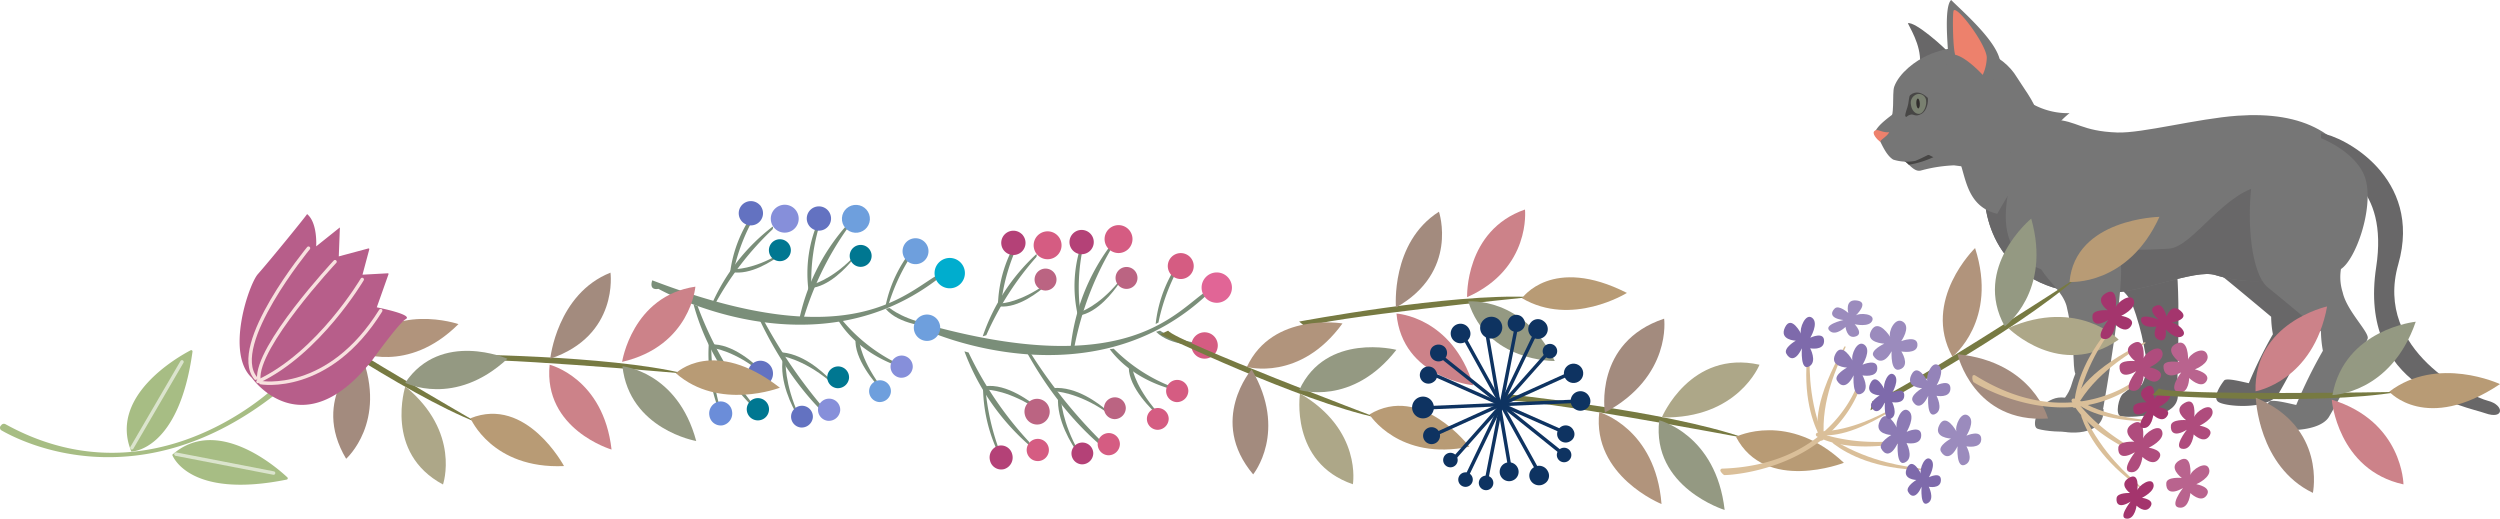 <svg xmlns="http://www.w3.org/2000/svg" width="540" height="112.038" viewBox="0 0 540 112.038">
  <g id="グループ_661" data-name="グループ 661" transform="translate(0 -41.19)">
    <g id="グループ_557" data-name="グループ 557" transform="translate(-886.156 -548.785)">
      <g id="グループ_540" data-name="グループ 540">
        <path id="パス_6463" data-name="パス 6463" d="M1378.278,675.091a124.518,124.518,0,0,0,7.555-15.269c.454-1.18-4.071-5.369-4.868-9.062a9.8,9.8,0,0,1-.336-4.531c2.852-1.846,6.3-11.536,4.866-17.287-1.845-7.383-16.276-12.251-19.3-8.561-4.4,5.379-4.611,25.686.256,29.505,1.959,1.543,10.275,8.509,10.275,8.509a21.963,21.963,0,0,0,.377,3.775,93,93,0,0,0-5.2,10.574c-1.26-.252-4.826-1.219-5.327-.587s-2.52,3.4-1.385,4.531S1376.011,678.648,1378.278,675.091Z" fill="#686768"/>
      </g>
      <g id="グループ_545" data-name="グループ 545">
        <g id="グループ_544" data-name="グループ 544">
          <g id="グループ_543" data-name="グループ 543">
            <g id="グループ_542" data-name="グループ 542">
              <g id="グループ_541" data-name="グループ 541">
                <path id="パス_6464" data-name="パス 6464" d="M1356.414,673.841s1.013-25.889-.73-28.7c-1.312-2.121-9.035-8.411-9.035-8.411,3.185-2.723.871-13.98-.934-16.015s-13.346,10.1-13.439,14.944.575,11.6,8.436,13.315c1.968,2.352,4.7,3.774,5.878,6.4,2.906,7.559,2.666,11.363,3.512,12.9-.581,2.241-.318,2.922-1.362,4.887-2.029.024-2.909,1.027-3.945,1.808s-1.787,4.564-.593,4.9S1356.476,680.436,1356.414,673.841Z" fill="#686768"/>
              </g>
            </g>
          </g>
        </g>
        <path id="パス_6465" data-name="パス 6465" d="M1349.645,675.108c-1.761.752-2.7,3.761-1.424,4.432s9.353.237,8.263-5.2" fill="#686768"/>
      </g>
      <path id="パス_6466" data-name="パス 6466" d="M1314.782,630.582c-.279,8.085,4.18,22.856,24.528,22.856,9.624,0,20.82-5.442,25.358-4.049,22.014,6.738,34.1-14.4,32.614-18.528-4.4-12.171-13.6-16.9-27.87-15.888-8.64.618-20.566,3.814-25.924,3.622-7.8-.276-8.721-2.561-13.655-2.784C1323.7,615.53,1314.974,625,1314.782,630.582Z" fill="#767676"/>
      <path id="パス_6467" data-name="パス 6467" d="M1314.782,630.582c-.279,8.085,4.18,22.856,24.528,22.856,9.624,0,20.82-5.442,25.358-4.049,22.014,6.738,34.1-14.4,32.614-18.528-3.9.281-7.469-1.852-21.742-.836-8.636.615-15.552,13.316-20.9,13.658-13.1.836-18.674-.557-25.363-4.459C1323.972,636.13,1314.974,625,1314.782,630.582Z" fill="#686768"/>
      <path id="パス_6468" data-name="パス 6468" d="M1387.5,618.753c4.768.6,22.045,9.532,16.685,28.3s15.788,28.6,19.364,29.494,3.574,4.17-.6,2.68-27.545-5.289-23.535-31.578c2.682-17.574-8.043-21.446-11.916-22.936" fill="#686768"/>
      <path id="パス_6469" data-name="パス 6469" d="M1307.813,622.5c3.344,1.948,1.394,11.705,9.754,13.654,0,0,9.479-17,15.609-21.737a15.715,15.715,0,0,1-12.821-6.132" fill="#767676"/>
      <g id="グループ_548" data-name="グループ 548">
        <g id="グループ_547" data-name="グループ 547">
          <g id="グループ_546" data-name="グループ 546">
            <path id="パス_6470" data-name="パス 6470" d="M1389.2,680.046a137.215,137.215,0,0,0,8.361-16.912c.5-1.3-4.5-5.943-5.388-10.031a10.785,10.785,0,0,1-.371-5.015c3.158-2.048,6.982-12.774,5.386-19.142-2.042-8.175-18.022-13.563-21.364-9.476-4.876,5.961-5.1,28.434.278,32.666,2.171,1.706,11.38,9.423,11.38,9.423a24.29,24.29,0,0,0,.418,4.18,103.3,103.3,0,0,0-5.761,11.708c-1.394-.281-5.342-1.355-5.9-.655s-2.788,3.766-1.532,5.019S1386.684,683.986,1389.2,680.046Z" fill="#767676"/>
          </g>
        </g>
      </g>
      <g id="グループ_554" data-name="グループ 554">
        <g id="グループ_553" data-name="グループ 553">
          <g id="グループ_552" data-name="グループ 552">
            <g id="グループ_551" data-name="グループ 551">
              <g id="グループ_550" data-name="グループ 550">
                <g id="グループ_549" data-name="グループ 549">
                  <path id="パス_6471" data-name="パス 6471" d="M1340.517,677.779s5.017-28.243,3.53-31.591c-1.121-2.517-8.641-10.588-8.641-10.588,3.9-2.51,3.063-15.2,1.392-17.707s-16.162,9.066-17,14.363-1.118,12.813,7.243,15.878c1.806,2.876,4.583,4.851,5.486,7.9,2.041,8.735,1.206,12.871,1.9,14.681-.979,2.37-.791,3.16-2.233,5.154-2.227-.276-3.347.693-4.6,1.386s-2.649,4.739-1.395,5.3S1339.588,685.026,1340.517,677.779Z" fill="#767676"/>
                </g>
              </g>
            </g>
          </g>
          <path id="パス_6472" data-name="パス 6472" d="M1332.9,678.149c-2.048.558-3.533,3.717-2.233,4.647s10.221,1.67,9.85-4.458" fill="#767676"/>
        </g>
      </g>
      <g id="グループ_556" data-name="グループ 556">
        <path id="パス_6473" data-name="パス 6473" d="M1300.658,605.148c1-4.146-1.4-8.151-2.407-10.159,1.6-.4,7.821,5.148,9.022,6.551s3.812,5.614,3.812,5.614" fill="#686768"/>
        <g id="グループ_555" data-name="グループ 555">
          <path id="パス_6474" data-name="パス 6474" d="M1297.034,624.471c1.332.594,2.457,2.716,4,2.348a31.622,31.622,0,0,1,8.582-1.153c5.175-.134.9-6.6.9-6.6" fill="#767676"/>
          <path id="パス_6475" data-name="パス 6475" d="M1297.034,624.471a5.8,5.8,0,0,1,1.428,1.083c4.4-.69,7.043-2.67,8.009-2.9" fill="#474645"/>
          <path id="パス_6476" data-name="パス 6476" d="M1298.519,612.163c-4.927,3.394-6.451,4.7-7.216,6.016-.318.542.233.916.8,2,.689,1.328,1.568,3.4,2.983,4.269a9.732,9.732,0,0,0,4.766.276c2.192-.83,4.174-2.34,7.486-2.8C1309.849,621.573,1298.519,612.163,1298.519,612.163Z" fill="#767676"/>
        </g>
        <path id="パス_6477" data-name="パス 6477" d="M1321.806,606.67c-2.975-4.972-10.333-8.706-19.244-4.761-2.635,1.162-6.165,3.8-7.251,6.782-.533,1.468.269,6.815-1.2,7.484-1.085.494,10.782,11.172,18.312,9.622s13.72-5.254,13.5-11.9C1325.868,612.4,1322.675,608.119,1321.806,606.67Z" fill="#767676"/>
        <path id="パス_6478" data-name="パス 6478" d="M1291.168,618.179c.706-.4,1.371.47,3.073.365-.7,1.1-1.4,1.2-2,2.038C1291.7,620.18,1290.234,618.712,1291.168,618.179Z" fill="#ed816c"/>
        <path id="パス_6479" data-name="パス 6479" d="M1298.754,610.527c-.308.257-.253,1.555-.6,2.609s-.6,1.854-.4,2c.379.286-.006-.08,1.1-.4.659-.191,1,.6,2.341-.167,1.248-.72,1.5-2.641,1.369-3.443C1301.358,609.926,1299.956,609.524,1298.754,610.527Z" fill="#474645"/>
        <path id="パス_6480" data-name="パス 6480" d="M1302.2,611.763c.121,1.177-.58,2.714-1.46,2.8s-1.695-.792-1.813-1.965a1.931,1.931,0,0,1,1.379-2.292A1.571,1.571,0,0,1,1302.2,611.763Z" fill="#798070"/>
        <path id="パス_6481" data-name="パス 6481" d="M1300.834,612.286c.037.594-.1,1.088-.311,1.107s-.4-.428-.439-1.02.1-1.083.309-1.107S1300.8,611.7,1300.834,612.286Z" fill="#302d2c"/>
        <path id="パス_6482" data-name="パス 6482" d="M1306.939,601.47c0-1.206-.934-10.024.667-11.495,2.944,2.942,11.47,10.257,10.56,14.57a5.067,5.067,0,0,1-2.536,3.474c-.4-.933-9.76-4.543-10.695-4.543C1305.87,602.81,1306.939,602.274,1306.939,601.47Z" fill="#767676"/>
        <path id="パス_6483" data-name="パス 6483" d="M1308.143,592.251c.762-1.146,7.421,7.818,7.15,10.36a9.455,9.455,0,0,1-.87,3.543s-3.473-3.812-5.946-4.345C1307.942,600.2,1307.877,592.653,1308.143,592.251Z" fill="#ed816c"/>
      </g>
    </g>
    <g id="グループ_277" data-name="グループ 277" transform="translate(0 84.63)">
      <g id="グループ_259" data-name="グループ 259" transform="translate(404.012 3.4)">
        <path id="パス_5470" data-name="パス 5470" d="M1486.557,914.1s-40.948,26.582-44.206,26.722l-.418,1.956S1473.071,926.115,1486.557,914.1Z" transform="translate(-1441.933 -900.996)" fill="#777a42"/>
        <path id="パス_5471" data-name="パス 5471" d="M1508.48,899.74s-18.214.335-19.423,14.059C1489.057,913.8,1501.649,914.728,1508.48,899.74Z" transform="translate(-1446.053 -899.74)" fill="#b89b75"/>
        <path id="パス_5472" data-name="パス 5472" d="M1479.242,900.152s-12.775,10.505-5.713,23.288C1473.529,923.439,1483.731,916,1479.242,900.152Z" transform="translate(-1444.51 -899.776)" fill="#949982"/>
        <path id="パス_5473" data-name="パス 5473" d="M1466.036,907.127s-11.6,11.262-4.892,23.474C1461.144,930.6,1471.079,922.807,1466.036,907.127Z" transform="translate(-1443.43 -900.386)" fill="#b1947c"/>
        <path id="パス_5474" data-name="パス 5474" d="M1462.544,932.247s3.471,14.984,19.542,13.893C1482.086,946.14,1478.932,933.913,1462.544,932.247Z" transform="translate(-1443.735 -902.583)" fill="#a38b7e"/>
        <path id="パス_5475" data-name="パス 5475" d="M1474.565,925.831s11.266,11.265,23.846,2.5C1498.411,928.335,1489.658,919.235,1474.565,925.831Z" transform="translate(-1444.786 -901.812)" fill="#ada788"/>
      </g>
      <g id="グループ_260" data-name="グループ 260" transform="translate(324.656 25.392)">
        <path id="パス_5476" data-name="パス 5476" d="M1410.479,948.209s-47.98-9.018-51.047-7.908l-1.13-1.651S1393.44,942.228,1410.479,948.209Z" transform="translate(-1358.303 -922.432)" fill="#777a42"/>
        <path id="パス_5477" data-name="パス 5477" d="M1436.75,954.32s-16.974,6.615-23.31-5.619C1413.44,948.7,1424.734,943.055,1436.75,954.32Z" transform="translate(-1363.124 -923.187)" fill="#b89b75"/>
        <path id="パス_5478" data-name="パス 5478" d="M1409.391,964.3s-15.809-4.86-14.136-19.367C1395.254,944.929,1407.519,947.931,1409.391,964.3Z" transform="translate(-1361.523 -922.981)" fill="#949982"/>
        <path id="パス_5479" data-name="パス 5479" d="M1394.516,962.85s-15.01-6.006-13.449-19.851C1381.067,943,1393.219,946.429,1394.516,962.85Z" transform="translate(-1360.283 -922.812)" fill="#b1947c"/>
        <path id="パス_5480" data-name="パス 5480" d="M1382.4,941.158s-2.486-15.18,12.793-20.28C1395.2,920.878,1396.925,933.385,1382.4,941.158Z" transform="translate(-1360.397 -920.878)" fill="#a38b7e"/>
        <path id="パス_5481" data-name="パス 5481" d="M1395.886,943.115s6.138-14.7,21.1-11.382C1416.99,931.732,1412.354,943.477,1395.886,943.115Z" transform="translate(-1361.589 -921.784)" fill="#ada788"/>
      </g>
      <g id="グループ_262" data-name="グループ 262" transform="translate(371.582 21.437)">
        <g id="グループ_261" data-name="グループ 261" transform="translate(0 9.258)">
          <path id="パス_5482" data-name="パス 5482" d="M1448.341,938.85c-3.084,1.521-8.865,4.8-15.834,5.03-.419.014-.56.652-.158.715,2.545.393,7.573-.08,16.1-5.568C1448.578,938.948,1448.475,938.785,1448.341,938.85Z" transform="translate(-1410.961 -924.805)" fill="#dabf99"/>
          <path id="パス_5483" data-name="パス 5483" d="M1409.855,952.812c3.265-.061,22.937-2.122,29.36-19.02a.337.337,0,0,0-.31-.448h0a.441.441,0,0,0-.476.239c-.861,2.274-7.313,17.125-29.066,17.829a.412.412,0,0,0-.4.28l-.022.091C1408.888,951.992,1409.593,952.817,1409.855,952.812Z" transform="translate(-1408.934 -924.324)" fill="#dabf99"/>
          <path id="パス_5484" data-name="パス 5484" d="M1453.123,946.094c-4.231.362-12.279,1.549-20.954-1.426a.434.434,0,0,0-.393.773c3.037,1.653,9.381,3.434,21.437.915C1453.388,946.318,1453.306,946.078,1453.123,946.094Z" transform="translate(-1410.912 -925.312)" fill="#dabf99"/>
          <path id="パス_5485" data-name="パス 5485" d="M1438,924.382c-1.661,3.923-5.367,11.354-4.665,19.639.042.5-.825.781-.971.317-.919-2.94-1-8.974,5.373-20.056C1437.827,924.119,1438.069,924.212,1438,924.382Z" transform="translate(-1410.943 -923.525)" fill="#dabf99"/>
          <path id="パス_5486" data-name="パス 5486" d="M1454.676,952.582c-3.638-.581-10.45-1.2-18.755-6.038-.5-.291-.651.309-.17.672,3.045,2.293,9.031,5.445,19.062,5.643C1454.961,952.861,1454.834,952.607,1454.676,952.582Z" transform="translate(-1411.254 -925.472)" fill="#dabf99"/>
          <path id="パス_5487" data-name="パス 5487" d="M1430.087,923.7c-.066,3.684-.651,10.5,2.656,19.522.2.542-.418.587-.691.05-1.723-3.4-3.778-9.846-2.214-19.758C1429.861,923.371,1430.09,923.54,1430.087,923.7Z" transform="translate(-1410.714 -923.461)" fill="#dabf99"/>
        </g>
        <path id="パス_5488" data-name="パス 5488" d="M1451.115,922.545s2.14-3,.393-4.172-3.249,2.208-2.768,3.253c0,0-2.552-4.1-4.078-1.416s2.792,2.886,2.792,2.886-3.131,1.446-2.341,2.664,2.378,1.825,3.923-1.029c0,0-.359,5.128,2.107,3.782,1.8-.981,0-3.734,0-3.734s3.379.621,3.476-1.35C1454.729,921.157,1451.115,922.545,1451.115,922.545Z" transform="translate(-1412.03 -913.737)" fill="#9b8bbd"/>
        <path id="パス_5489" data-name="パス 5489" d="M1452.461,943.985s2-3.294.448-4.528-2.983,2.465-2.572,3.586c0,0-2.213-4.382-3.651-1.444s2.457,3.064,2.457,3.064-2.86,1.636-2.174,2.938,2.108,1.924,3.567-1.2c0,0-.439,5.563,1.818,4.05,1.645-1.1.082-4.045.082-4.045s3.038.6,3.169-1.539C1455.755,942.4,1452.461,943.985,1452.461,943.985Z" transform="translate(-1412.208 -915.58)" fill="#8c7ab4"/>
        <path id="パス_5490" data-name="パス 5490" d="M1459.592,932.971s1.89-3.114.424-4.279-2.819,2.329-2.431,3.388c0,0-2.092-4.14-3.45-1.363s2.322,2.895,2.322,2.895-2.7,1.547-2.054,2.776,1.991,1.818,3.37-1.135c0,0-.414,5.255,1.718,3.825,1.555-1.042.078-3.822.078-3.822s2.871.565,2.995-1.455C1462.706,931.474,1459.592,932.971,1459.592,932.971Z" transform="translate(-1412.86 -914.64)" fill="#9483b9"/>
        <path id="パス_5491" data-name="パス 5491" d="M1429.687,921.727s1.89-3.113.424-4.279-2.819,2.329-2.431,3.388c0,0-2.092-4.14-3.45-1.363s2.322,2.895,2.322,2.895-2.7,1.547-2.054,2.777,1.991,1.817,3.371-1.136c0,0-.415,5.255,1.718,3.826,1.556-1.043.078-3.823.078-3.823s2.871.565,2.995-1.455C1432.8,920.23,1429.687,921.727,1429.687,921.727Z" transform="translate(-1410.245 -913.657)" fill="#7e6aab"/>
        <path id="パス_5492" data-name="パス 5492" d="M1466.611,944.911s2-3.121.421-4.306-3,2.324-2.574,3.394c0,0-2.27-4.186-3.7-1.4s2.507,2.934,2.507,2.934-2.879,1.536-2.177,2.78,2.145,1.846,3.6-1.118c0,0-.4,5.29,1.868,3.867,1.655-1.038.053-3.849.053-3.849s3.076.591,3.193-1.442C1469.931,943.427,1466.611,944.911,1466.611,944.911Z" transform="translate(-1413.438 -915.681)" fill="#9b8bbd"/>
        <path id="パス_5493" data-name="パス 5493" d="M1442.007,928.113s2-3.12.42-4.305-3,2.323-2.574,3.394c0,0-2.271-4.187-3.7-1.4s2.506,2.934,2.506,2.934-2.879,1.537-2.176,2.781,2.145,1.846,3.6-1.118c0,0-.4,5.29,1.868,3.867,1.655-1.038.053-3.849.053-3.849s3.076.591,3.193-1.441C1445.326,926.629,1442.007,928.113,1442.007,928.113Z" transform="translate(-1411.287 -914.212)" fill="#8c7ab4"/>
        <path id="パス_5494" data-name="パス 5494" d="M1457.845,954.794s1.656-2.816.386-3.862-2.461,2.113-2.128,3.067c0,0-1.8-3.727-2.995-1.216s2.008,2.6,2.008,2.6-2.357,1.405-1.8,2.512,1.725,1.632,2.936-1.039c0,0-.381,4.743,1.479,3.445,1.357-.946.082-3.449.082-3.449s2.495.5,2.611-1.324C1460.559,953.431,1457.845,954.794,1457.845,954.794Z" transform="translate(-1412.774 -916.587)" fill="#7e6aab"/>
        <path id="パス_5495" data-name="パス 5495" d="M1440.2,918.472s3.18.745,3.8-.778-2.748-1.723-3.56-1.121c0,0,3.022-2.829.271-3.222s-1.888,2.69-1.888,2.69-2.042-1.832-2.934-.97-1.046,2.132,1.865,2.495c0,0-4.642,1.044-2.85,2.436,1.307,1.014,3.317-.945,3.317-.945s.266,2.531,2.04,2.1C1442.306,920.658,1440.2,918.472,1440.2,918.472Z" transform="translate(-1411.169 -913.316)" fill="#9b8bbd"/>
        <path id="パス_5496" data-name="パス 5496" d="M1449.175,934.768s1.656-2.816.386-3.862-2.461,2.113-2.128,3.067c0,0-1.8-3.727-3-1.216s2.008,2.6,2.008,2.6-2.356,1.406-1.8,2.513,1.725,1.632,2.937-1.038c0,0-.382,4.743,1.478,3.445,1.357-.946.083-3.449.083-3.449s2.495.5,2.611-1.324C1451.889,933.4,1449.175,934.768,1449.175,934.768Z" transform="translate(-1412.016 -914.836)" fill="#7e6aab"/>
      </g>
      <g id="グループ_263" data-name="グループ 263" transform="translate(198.863 5.189)">
        <path id="パス_5497" data-name="パス 5497" d="M1225.066,924.813s35.509,16.184,60.926-8.445a.279.279,0,0,0-.34-.438c-6.974,4.333-16.8,20.04-62.075,7.164C1223.577,923.094,1222.889,925.392,1225.066,924.813Z" transform="translate(-1223.474 -901.967)" fill="#7a8e79"/>
        <path id="パス_5498" data-name="パス 5498" d="M1285.073,909.083a28.635,28.635,0,0,0-5.975,14.609l.6-.309a42.566,42.566,0,0,1,5.526-13.873C1285.333,909.336,1285.192,908.937,1285.073,909.083Z" transform="translate(-1228.338 -902.343)" fill="#7a8e79"/>
        <path id="パス_5499" data-name="パス 5499" d="M1290.924,928.567c-2.4.116-8.613.085-11.722-3l.853-.253s3.469,2.552,10.942,2.946C1291.187,928.273,1291.116,928.558,1290.924,928.567Z" transform="translate(-1228.347 -902.521)" fill="#7a8e79"/>
        <path id="パス_5500" data-name="パス 5500" d="M1293.309,918.8a3.278,3.278,0,1,1,3.216-3.339A3.279,3.279,0,0,1,1293.309,918.8Z" transform="translate(-1229.288 -902.025)" fill="#e16596"/>
        <path id="パス_5501" data-name="パス 5501" d="M1284.825,913.919a2.8,2.8,0,1,1,2.745-2.85A2.8,2.8,0,0,1,1284.825,913.919Z" transform="translate(-1228.589 -902.279)" fill="#d55c82"/>
        <path id="パス_5502" data-name="パス 5502" d="M1290.464,931.305a2.848,2.848,0,1,1,2.793-2.9A2.847,2.847,0,0,1,1290.464,931.305Z" transform="translate(-1229.078 -902.463)" fill="#d55c82"/>
        <path id="パス_5503" data-name="パス 5503" d="M1267.5,906.63a44.586,44.586,0,0,0-8.555,22.154l.858-.47a66.755,66.755,0,0,1,7.911-21.035C1267.876,907.014,1267.674,906.409,1267.5,906.63Z" transform="translate(-1226.576 -902.127)" fill="#7a8e79"/>
        <path id="パス_5504" data-name="パス 5504" d="M1282.248,938.055c-2.625-.636-9.523-2.806-14.024-8.8l.861-.112a36.085,36.085,0,0,0,13.14,8.446C1282.438,937.674,1282.458,938.106,1282.248,938.055Z" transform="translate(-1227.387 -902.456)" fill="#7a8e79"/>
        <path id="パス_5505" data-name="パス 5505" d="M1261.687,905.274a28.188,28.188,0,0,0-1,16.578l.528-.55a41.263,41.263,0,0,1,.79-15.68C1262.059,905.408,1261.759,905.084,1261.687,905.274Z" transform="translate(-1226.657 -902.008)" fill="#7a8e79"/>
        <path id="パス_5506" data-name="パス 5506" d="M1269.613,914.647c-1.236,1.826-4.681,6.37-8.72,6.974l.279-.764s3.837-1.157,8.251-6.429C1269.536,914.295,1269.712,914.5,1269.613,914.647Z" transform="translate(-1226.746 -902.079)" fill="#7a8e79"/>
        <path id="パス_5507" data-name="パス 5507" d="M1266.468,942.939c-1.777-1.543-6.644-5.286-11.625-4.859l.456.707s4.821.189,10.972,4.425C1266.428,943.32,1266.61,943.063,1266.468,942.939Z" transform="translate(-1226.217 -902.882)" fill="#7a8e79"/>
        <path id="パス_5508" data-name="パス 5508" d="M1279.547,944.038c-1.959-1.741-6.771-6.453-6.809-10.772l.861.484s.727,4.252,6.241,10.148C1279.978,944.048,1279.7,944.177,1279.547,944.038Z" transform="translate(-1227.782 -902.477)" fill="#7a8e79"/>
        <path id="パス_5509" data-name="パス 5509" d="M1272.009,915.783a2.368,2.368,0,1,1,2.331-2.413A2.372,2.372,0,0,1,1272.009,915.783Z" transform="translate(-1227.506 -902.009)" fill="#bb6482"/>
        <path id="パス_5510" data-name="パス 5510" d="M1270.068,907.729a3.015,3.015,0,1,1,2.967-3.071A3.019,3.019,0,0,1,1270.068,907.729Z" transform="translate(-1227.279 -901.7)" fill="#d55c82"/>
        <path id="パス_5511" data-name="パス 5511" d="M1261.372,908.082a2.623,2.623,0,1,1,2.573-2.672A2.623,2.623,0,0,1,1261.372,908.082Z" transform="translate(-1226.554 -901.8)" fill="#b44177"/>
        <path id="パス_5512" data-name="パス 5512" d="M1269.1,944.877a2.356,2.356,0,1,1,2.453-2.4A2.428,2.428,0,0,1,1269.1,944.877Z" transform="translate(-1227.241 -902.974)" fill="#bb6482"/>
        <path id="パス_5513" data-name="パス 5513" d="M1279.256,947.264a2.356,2.356,0,1,1,2.453-2.4A2.429,2.429,0,0,1,1279.256,947.264Z" transform="translate(-1228.13 -903.053)" fill="#d55c82"/>
        <path id="パス_5514" data-name="パス 5514" d="M1283.844,941.07a2.4,2.4,0,1,1,2.5-2.442A2.471,2.471,0,0,1,1283.844,941.07Z" transform="translate(-1228.526 -902.841)" fill="#d55c82"/>
        <path id="パス_5515" data-name="パス 5515" d="M1266.7,950.658c-2.912-2.153-10.786-8.737-17.937-21.511l.813.111a109,109,0,0,0,16.9,20.533C1266.718,950.021,1266.929,950.83,1266.7,950.658Z" transform="translate(-1225.685 -901.398)" fill="#7a8e79"/>
        <path id="パス_5516" data-name="パス 5516" d="M1260.3,951.564c-1.362-1.9-4.668-7.09-4.3-12.226l.623.5s.178,5,3.92,11.534C1260.639,951.538,1260.413,951.717,1260.3,951.564Z" transform="translate(-1226.316 -902.289)" fill="#7a8e79"/>
        <path id="パス_5517" data-name="パス 5517" d="M1261.4,954.911a2.356,2.356,0,1,1,2.453-2.4A2.429,2.429,0,0,1,1261.4,954.911Z" transform="translate(-1226.568 -903.239)" fill="#b44177"/>
        <path id="パス_5518" data-name="パス 5518" d="M1267.646,952.755a2.4,2.4,0,1,1,2.5-2.441A2.472,2.472,0,0,1,1267.646,952.755Z" transform="translate(-1227.11 -903.043)" fill="#d55c82"/>
        <path id="パス_5519" data-name="パス 5519" d="M1249.682,908.631a42.831,42.831,0,0,0-11.516,17.69l.771-.24a64.982,64.982,0,0,1,10.769-16.84C1249.888,909.04,1249.862,908.471,1249.682,908.631Z" transform="translate(-1224.759 -902.304)" fill="#7a8e79"/>
        <path id="パス_5520" data-name="パス 5520" d="M1246.78,903.875a28.186,28.186,0,0,0-5.026,15.83l.646-.4a41.273,41.273,0,0,1,4.6-15.01C1247.108,904.1,1246.9,903.708,1246.78,903.875Z" transform="translate(-1225.072 -901.887)" fill="#7a8e79"/>
        <path id="パス_5521" data-name="パス 5521" d="M1252.316,915.061c-1.645,1.468-6.1,5.03-10.162,4.628l.458-.673s4-.182,9.574-4.213C1252.327,914.7,1252.449,914.943,1252.316,915.061Z" transform="translate(-1225.107 -902.129)" fill="#7a8e79"/>
        <path id="パス_5522" data-name="パス 5522" d="M1252.261,916.083a2.369,2.369,0,1,1,2.851-1.769A2.374,2.374,0,0,1,1252.261,916.083Z" transform="translate(-1225.83 -902.021)" fill="#bb6482"/>
        <path id="パス_5523" data-name="パス 5523" d="M1252.538,909.116a3.014,3.014,0,1,1,3.628-2.251A3.018,3.018,0,0,1,1252.538,909.116Z" transform="translate(-1225.811 -901.828)" fill="#d55c82"/>
        <path id="パス_5524" data-name="パス 5524" d="M1244.576,908.2a2.623,2.623,0,1,1,3.149-1.961A2.623,2.623,0,0,1,1244.576,908.2Z" transform="translate(-1225.142 -901.816)" fill="#b44177"/>
        <path id="パス_5525" data-name="パス 5525" d="M1247.783,948.864a50.287,50.287,0,0,1-13.951-20.249l.893.248a76.534,76.534,0,0,0,13.06,19.284C1248,948.375,1248,949.043,1247.783,948.864Z" transform="translate(-1224.38 -901.351)" fill="#7a8e79"/>
        <path id="パス_5526" data-name="パス 5526" d="M1241.993,952.171a33.781,33.781,0,0,1-3.759-15.744l.482.369a51.4,51.4,0,0,0,3.443,14.94C1242.236,951.926,1242.08,952.333,1241.993,952.171Z" transform="translate(-1224.765 -902.034)" fill="#7a8e79"/>
        <path id="パス_5527" data-name="パス 5527" d="M1250.571,942.639c-1.947-1.65-7.2-5.633-11.832-4.984l.554.768s4.589.04,11.141,4.525C1250.6,943.062,1250.727,942.771,1250.571,942.639Z" transform="translate(-1224.809 -902.858)" fill="#7a8e79"/>
        <path id="パス_5528" data-name="パス 5528" d="M1250.059,940.553a2.79,2.79,0,0,0-1.911,3.415,2.713,2.713,0,0,0,3.34,1.951,2.79,2.79,0,0,0,1.91-3.415A2.712,2.712,0,0,0,1250.059,940.553Z" transform="translate(-1225.623 -902.942)" fill="#bb6482"/>
        <path id="パス_5529" data-name="パス 5529" d="M1250.33,949.414a2.4,2.4,0,1,0,2.953,1.688A2.405,2.405,0,0,0,1250.33,949.414Z" transform="translate(-1225.667 -903.162)" fill="#d55c82"/>
        <path id="パス_5530" data-name="パス 5530" d="M1241.627,950.971a2.614,2.614,0,0,0-1.74,3.195,2.477,2.477,0,0,0,3.051,1.83,2.614,2.614,0,0,0,1.74-3.194A2.477,2.477,0,0,0,1241.627,950.971Z" transform="translate(-1224.901 -903.298)" fill="#b44177"/>
      </g>
      <g id="グループ_264" data-name="グループ 264" transform="translate(140.718)">
        <path id="パス_5531" data-name="パス 5531" d="M1162.61,921.157s33.932,19.273,61.435-3a.279.279,0,0,0-.3-.466c-7.331,3.7-18.515,18.467-62.464,1.623C1161.279,919.312,1160.388,921.541,1162.61,921.157Z" transform="translate(-1161.103 -902.203)" fill="#7a8e79"/>
        <path id="パス_5532" data-name="パス 5532" d="M1223.72,910.339a28.618,28.618,0,0,0-7.25,14.021l.623-.255a42.536,42.536,0,0,1,6.736-13.326C1223.956,910.614,1223.851,910.2,1223.72,910.339Z" transform="translate(-1165.944 -901.56)" fill="#7a8e79"/>
        <path id="パス_5533" data-name="パス 5533" d="M1227.94,930.222c-2.4-.1-8.586-.681-11.41-4.027l.872-.176s3.229,2.851,10.636,3.907C1228.227,929.952,1228.132,930.23,1227.94,930.222Z" transform="translate(-1165.949 -902.934)" fill="#7a8e79"/>
        <path id="パス_5534" data-name="パス 5534" d="M1231.156,920.723a3.278,3.278,0,1,1,3.5-3.041A3.278,3.278,0,0,1,1231.156,920.723Z" transform="translate(-1166.962 -901.898)" fill="#00adce"/>
        <path id="パス_5535" data-name="パス 5535" d="M1223.143,915.105a2.8,2.8,0,1,1,2.987-2.6A2.8,2.8,0,0,1,1223.143,915.105Z" transform="translate(-1166.3 -901.491)" fill="#6e9fdd"/>
        <path id="パス_5536" data-name="パス 5536" d="M1225.849,933.261a2.848,2.848,0,1,1,3.041-2.641A2.848,2.848,0,0,1,1225.849,933.261Z" transform="translate(-1166.533 -903.07)" fill="#6e9fdd"/>
        <path id="パス_5537" data-name="パス 5537" d="M1206.374,906.358a44.583,44.583,0,0,0-10.489,21.306l.9-.391a66.753,66.753,0,0,1,9.748-20.251C1206.71,906.773,1206.562,906.153,1206.374,906.358Z" transform="translate(-1164.144 -901.211)" fill="#7a8e79"/>
        <path id="パス_5538" data-name="パス 5538" d="M1218.456,938.9c-2.557-.866-9.236-3.64-13.187-10.007l.867-.035a36.089,36.089,0,0,0,12.338,9.579C1218.68,938.539,1218.662,938.971,1218.456,938.9Z" transform="translate(-1164.965 -903.182)" fill="#7a8e79"/>
        <path id="パス_5539" data-name="パス 5539" d="M1200.792,904.433a28.2,28.2,0,0,0-2.468,16.424l.575-.5a41.258,41.258,0,0,1,2.179-15.547C1201.151,904.6,1200.882,904.25,1200.792,904.433Z" transform="translate(-1164.328 -901.042)" fill="#7a8e79"/>
        <path id="パス_5540" data-name="パス 5540" d="M1207.889,914.531c-1.393,1.708-5.228,5.928-9.305,6.171l.347-.735s3.924-.812,8.789-5.671C1207.844,914.172,1208,914.393,1207.889,914.531Z" transform="translate(-1164.38 -901.906)" fill="#7a8e79"/>
        <path id="パス_5541" data-name="パス 5541" d="M1202.3,942.361c-1.633-1.695-6.148-5.855-11.147-5.872l.392.745s4.785.617,10.536,5.381C1202.232,942.736,1202.436,942.5,1202.3,942.361Z" transform="translate(-1163.731 -903.849)" fill="#7a8e79"/>
        <path id="パス_5542" data-name="パス 5542" d="M1215.233,944.614c-1.8-1.908-6.172-7.029-5.826-11.334l.814.558s.347,4.3,5.316,10.662C1215.663,944.662,1215.377,944.766,1215.233,944.614Z" transform="translate(-1165.325 -903.569)" fill="#7a8e79"/>
        <path id="パス_5543" data-name="パス 5543" d="M1210.215,915.821a2.368,2.368,0,1,1,2.536-2.2A2.372,2.372,0,0,1,1210.215,915.821Z" transform="translate(-1165.204 -901.628)" fill="#007791"/>
        <ellipse id="楕円形_3" data-name="楕円形 3" cx="3.014" cy="3.024" rx="3.014" ry="3.024" transform="translate(40.941 6.632) rotate(-86.193)" fill="#6e9fdd"/>
        <path id="パス_5544" data-name="パス 5544" d="M1200.3,907.208a2.623,2.623,0,1,1,2.8-2.433A2.623,2.623,0,0,1,1200.3,907.208Z" transform="translate(-1164.317 -900.831)" fill="#6372c1"/>
        <path id="パス_5545" data-name="パス 5545" d="M1204.732,944.543a2.356,2.356,0,1,1,2.656-2.171A2.428,2.428,0,0,1,1204.732,944.543Z" transform="translate(-1164.714 -904.143)" fill="#007791"/>
        <path id="パス_5546" data-name="パス 5546" d="M1214.639,947.822a2.356,2.356,0,1,1,2.656-2.171A2.427,2.427,0,0,1,1214.639,947.822Z" transform="translate(-1165.58 -904.429)" fill="#6e9fdd"/>
        <path id="パス_5547" data-name="パス 5547" d="M1219.757,942.06a2.4,2.4,0,1,1,2.7-2.21A2.471,2.471,0,0,1,1219.757,942.06Z" transform="translate(-1166.024 -903.918)" fill="#868fda"/>
        <path id="パス_5548" data-name="パス 5548" d="M1201.847,950.066c-2.709-2.4-9.968-9.66-15.957-23.019l.8.183a109.045,109.045,0,0,0,15.007,21.953C1201.925,949.434,1202.063,950.259,1201.847,950.066Z" transform="translate(-1163.27 -903.024)" fill="#7a8e79"/>
        <path id="パス_5549" data-name="パス 5549" d="M1195.389,950.4c-1.188-2.015-4.021-7.476-3.2-12.56l.577.553s-.266,4.994,2.881,11.837C1195.724,950.406,1195.484,950.563,1195.389,950.4Z" transform="translate(-1163.808 -903.968)" fill="#7a8e79"/>
        <path id="パス_5550" data-name="パス 5550" d="M1196.169,953.853a2.356,2.356,0,1,1,2.656-2.171A2.429,2.429,0,0,1,1196.169,953.853Z" transform="translate(-1163.965 -904.957)" fill="#6372c1"/>
        <path id="パス_5551" data-name="パス 5551" d="M1202.586,952.261a2.4,2.4,0,1,1,2.7-2.209A2.471,2.471,0,0,1,1202.586,952.261Z" transform="translate(-1164.522 -904.81)" fill="#868fda"/>
        <path id="パス_5552" data-name="パス 5552" d="M1188.481,906.794a42.826,42.826,0,0,0-13.04,16.6l.788-.171a64.984,64.984,0,0,1,12.223-15.817C1188.65,907.219,1188.676,906.65,1188.481,906.794Z" transform="translate(-1162.356 -901.251)" fill="#7a8e79"/>
        <path id="パス_5553" data-name="パス 5553" d="M1186.03,901.744a28.2,28.2,0,0,0-6.413,15.321l.681-.345a41.265,41.265,0,0,1,5.918-14.542C1186.337,901.993,1186.161,901.587,1186.03,901.744Z" transform="translate(-1162.722 -900.808)" fill="#7a8e79"/>
        <path id="パス_5554" data-name="パス 5554" d="M1190.644,913.419c-1.769,1.316-6.52,4.469-10.533,3.707l.517-.629s4,.172,9.909-3.347C1190.687,913.061,1190.786,913.314,1190.644,913.419Z" transform="translate(-1162.765 -901.807)" fill="#7a8e79"/>
        <path id="パス_5555" data-name="パス 5555" d="M1190.519,914.365a2.369,2.369,0,1,1,3-1.508A2.372,2.372,0,0,1,1190.519,914.365Z" transform="translate(-1163.532 -901.511)" fill="#007791"/>
        <path id="パス_5556" data-name="パス 5556" d="M1191.408,907.456a3.014,3.014,0,1,1,3.813-1.921A3.02,3.02,0,0,1,1191.408,907.456Z" transform="translate(-1163.57 -900.797)" fill="#868fda"/>
        <path id="パス_5557" data-name="パス 5557" d="M1183.561,905.838a2.623,2.623,0,1,1,3.311-1.674A2.623,2.623,0,0,1,1183.561,905.838Z" transform="translate(-1162.909 -900.722)" fill="#6372c1"/>
        <path id="パス_5558" data-name="パス 5558" d="M1183.169,946.6a50.28,50.28,0,0,1-12.1-21.408l.868.327a76.535,76.535,0,0,0,11.3,20.367C1183.429,946.131,1183.366,946.8,1183.169,946.6Z" transform="translate(-1161.974 -902.862)" fill="#7a8e79"/>
        <path id="パス_5559" data-name="パス 5559" d="M1177.093,949.38a33.787,33.787,0,0,1-2.346-16.016l.447.41a51.418,51.418,0,0,0,2.1,15.187C1177.358,949.158,1177.166,949.549,1177.093,949.38Z" transform="translate(-1162.283 -903.576)" fill="#7a8e79"/>
        <path id="パス_5560" data-name="パス 5560" d="M1186.5,940.653c-1.793-1.816-6.67-6.25-11.343-6.016l.484.815s4.568.448,10.694,5.5C1186.489,941.077,1186.641,940.8,1186.5,940.653Z" transform="translate(-1162.331 -903.687)" fill="#7a8e79"/>
        <path id="パス_5561" data-name="パス 5561" d="M1186.149,938.546a2.791,2.791,0,0,0-2.207,3.232,2.714,2.714,0,0,0,3.154,2.239,2.791,2.791,0,0,0,2.206-3.232A2.712,2.712,0,0,0,1186.149,938.546Z" transform="translate(-1163.096 -904.025)" fill="#6372c1"/>
        <path id="パス_5562" data-name="パス 5562" d="M1185.635,947.393a2.405,2.405,0,1,0,2.792,1.944A2.406,2.406,0,0,0,1185.635,947.393Z" transform="translate(-1163.074 -904.8)" fill="#007791"/>
        <path id="パス_5563" data-name="パス 5563" d="M1176.826,948.173a2.615,2.615,0,0,0-2.017,3.028,2.478,2.478,0,0,0,2.875,2.093,2.616,2.616,0,0,0,2.018-3.028A2.478,2.478,0,0,0,1176.826,948.173Z" transform="translate(-1162.298 -904.867)" fill="#6b8dd9"/>
      </g>
      <g id="グループ_265" data-name="グループ 265" transform="translate(97.745 15.452)">
        <path id="パス_5564" data-name="パス 5564" d="M1165.009,935.036s-46.014-4.038-48.8-2.708l-1.216-1.449S1148.409,930.986,1165.009,935.036Z" transform="translate(-1114.994 -913.238)" fill="#777a42"/>
        <path id="パス_5565" data-name="パス 5565" d="M1190.323,938.215s-13.122,5.074-22.469-3.127C1167.854,935.087,1175.964,927.111,1190.323,938.215Z" transform="translate(-1119.616 -913.364)" fill="#b89b75"/>
        <path id="パス_5566" data-name="パス 5566" d="M1171.15,949.855s-14.414-2.5-15.938-16.145C1155.212,933.71,1167.108,934.8,1171.15,949.855Z" transform="translate(-1118.511 -913.486)" fill="#949982"/>
        <path id="パス_5567" data-name="パス 5567" d="M1151.347,951.666s-14.782-4.35-13.375-18.323C1137.972,933.343,1149.576,936.184,1151.347,951.666Z" transform="translate(-1116.995 -913.454)" fill="#cc8289"/>
        <path id="パス_5568" data-name="パス 5568" d="M1138.129,930.135s1.45-13.993,13.006-18.587C1151.135,911.548,1153.006,925.144,1138.129,930.135Z" transform="translate(-1117.017 -911.548)" fill="#a38b7e"/>
        <path id="パス_5569" data-name="パス 5569" d="M1155.134,931.111s2.184-14.243,15.83-16.249C1170.964,914.862,1169.936,927.673,1155.134,931.111Z" transform="translate(-1118.504 -911.838)" fill="#cc8289"/>
      </g>
      <g id="グループ_266" data-name="グループ 266" transform="translate(59.777 22.083)">
        <path id="パス_5570" data-name="パス 5570" d="M1119.02,943.028s-40-23.09-41.522-25.776l-1.828.488S1103.1,936.823,1119.02,943.028Z" transform="translate(-1075.67 -917.252)" fill="#777a42"/>
        <path id="パス_5571" data-name="パス 5571" d="M1141.73,954.686s-8.11-15.209-20.2-10.33C1121.532,944.356,1126.161,955.369,1141.73,954.686Z" transform="translate(-1079.68 -919.538)" fill="#b89b75"/>
        <path id="パス_5572" data-name="パス 5572" d="M1128.159,930.2s-14.345-6.252-22.083,5.193C1106.076,935.394,1116.731,940.8,1128.159,930.2Z" transform="translate(-1078.329 -918.235)" fill="#949982"/>
        <path id="パス_5573" data-name="パス 5573" d="M1116.588,922.055s-14.477-4.936-21.887,5.965C1094.7,928.02,1105.539,933.045,1116.588,922.055Z" transform="translate(-1077.334 -917.574)" fill="#b1947c"/>
        <path id="パス_5574" data-name="パス 5574" d="M1095.14,929.451s-11.138,9.366-3.311,22.443C1091.829,951.893,1100.777,943.98,1095.14,929.451Z" transform="translate(-1076.839 -918.319)" fill="#a38b7e"/>
        <path id="パス_5575" data-name="パス 5575" d="M1106.025,936.924s-4.653,14.337,8.137,21.176C1114.162,958.1,1118.072,946.812,1106.025,936.924Z" transform="translate(-1078.252 -918.972)" fill="#ada788"/>
      </g>
      <g id="グループ_270" data-name="グループ 270" transform="translate(0 2.801)">
        <path id="パス_5576" data-name="パス 5576" d="M1010.466,946.4c4.4,2.543,30.045,15.486,59.846-8.288a.691.691,0,0,0,.08-1.045h0a.668.668,0,0,0-.9.037c-3.638,3.324-28.5,24.372-58.166,7.957a.693.693,0,0,0-.844.169l-.128.143A.663.663,0,0,0,1010.466,946.4Z" transform="translate(-1010.165 -899.689)" fill="#a7bd84"/>
        <g id="グループ_267" data-name="グループ 267" transform="translate(27.376 29.387)">
          <path id="パス_5577" data-name="パス 5577" d="M1041.154,950.227s10.237.016,13.216-21.574a.281.281,0,0,0-.392-.3C1051.121,929.845,1036.234,938.308,1041.154,950.227Z" transform="translate(-1040.165 -928.325)" fill="#a7bd84"/>
          <line id="線_8" data-name="線 8" x1="10.824" y2="18.561" transform="translate(1.109 2.536)" fill="none" stroke="#dbe4cd" stroke-linecap="round" stroke-miterlimit="10" stroke-width="0.75"/>
        </g>
        <g id="グループ_268" data-name="グループ 268" transform="translate(37.199 48.823)">
          <path id="パス_5578" data-name="パス 5578" d="M1050.929,952.8s3.365,9.668,24.728,5.35a.28.28,0,0,0,.153-.469C1073.458,955.482,1060.555,944.223,1050.929,952.8Z" transform="translate(-1050.929 -949.624)" fill="#a7bd84"/>
          <line id="線_9" data-name="線 9" x1="21.094" y1="4.088" transform="translate(0.799 3.027)" fill="none" stroke="#dbe4cd" stroke-linecap="round" stroke-miterlimit="10" stroke-width="0.75"/>
        </g>
        <g id="グループ_269" data-name="グループ 269" transform="translate(51.756 0)">
          <path id="パス_5579" data-name="パス 5579" d="M1069.516,937.046s10.849,15.455,26.047-3.865c.168-.214,5.718-7.974,7.209-8.811,1.741-.976-6.264-2.545-6.264-2.545l2.537-7.163a.143.143,0,0,0-.145-.187l-5.478.3,1.467-5.475a.159.159,0,0,0-.2-.191l-6.388,1.716.237-6.178a.04.04,0,0,0-.065-.032l-5.053,4.041s.343-5.086-1.957-6.966a.01.01,0,0,0-.015,0c-.192.408-7.821,9.786-10.629,12.97C1068.868,916.88,1063.8,931.732,1069.516,937.046Z" transform="translate(-1066.88 -901.684)" fill="#b75e8a"/>
          <path id="パス_5580" data-name="パス 5580" d="M1071.892,940.088s14.622,2.579,25.9-15.548" transform="translate(-1067.319 -903.682)" fill="none" stroke="#f8e1df" stroke-linecap="round" stroke-miterlimit="10" stroke-width="0.75"/>
          <path id="パス_5581" data-name="パス 5581" d="M1093.741,917.158s-9.34,15.888-22.507,22.04" transform="translate(-1067.261 -903.037)" fill="none" stroke="#f8e1df" stroke-linecap="round" stroke-miterlimit="10" stroke-width="0.75"/>
          <path id="パス_5582" data-name="パス 5582" d="M1087.881,912.956s-17.184,18.409-16.454,25.436" transform="translate(-1067.276 -902.669)" fill="none" stroke="#f8e1df" stroke-linecap="round" stroke-miterlimit="10" stroke-width="0.75"/>
          <path id="パス_5583" data-name="パス 5583" d="M1081.975,909.753s-17.257,20.935-11.409,28.082" transform="translate(-1067.097 -902.389)" fill="none" stroke="#f8e1df" stroke-linecap="round" stroke-miterlimit="10" stroke-width="0.75"/>
        </g>
      </g>
      <g id="グループ_272" data-name="グループ 272" transform="translate(426.013 19.547)">
        <g id="グループ_271" data-name="グループ 271" transform="translate(0 6.061)">
          <path id="パス_5584" data-name="パス 5584" d="M1506.729,939.714c-3.407-.456-10.036-.956-15.95-4.65-.355-.222-.829.231-.529.507,1.894,1.746,6.332,4.155,16.474,4.353C1506.872,939.925,1506.877,939.733,1506.729,939.714Z" transform="translate(-1468.15 -917.898)" fill="#dabf99"/>
          <path id="パス_5585" data-name="パス 5585" d="M1466.3,930.891c2.745,1.769,20.226,11.023,34.978.571a.338.338,0,0,0-.007-.545h0a.442.442,0,0,0-.529-.067c-1.983,1.407-15.617,10.142-34.068-1.4a.414.414,0,0,0-.492.008l-.068.063A1.763,1.763,0,0,0,1466.3,930.891Z" transform="translate(-1466.042 -917.406)" fill="#dabf99"/>
          <path id="パス_5586" data-name="パス 5586" d="M1506.93,947.992c-3.715-2.057-11.058-5.558-16.6-12.863a.434.434,0,0,0-.756.424c1.6,3.063,5.874,8.079,17.287,12.707C1507.025,948.327,1507.091,948.081,1506.93,947.992Z" transform="translate(-1468.094 -917.892)" fill="#dabf99"/>
          <path id="パス_5587" data-name="パス 5587" d="M1505.461,921.834c-3.565,2.332-10.784,6.436-14.82,13.706-.242.436-1.12.189-.982-.278.875-2.953,4.174-8.007,15.64-13.657C1505.467,921.521,1505.616,921.733,1505.461,921.834Z" transform="translate(-1468.106 -916.724)" fill="#dabf99"/>
          <path id="パス_5588" data-name="パス 5588" d="M1504.612,954.236c-2.7-2.51-8.007-6.82-12.205-15.467-.253-.519-.714-.106-.516.463,1.25,3.6,4.462,9.555,12.682,15.311C1504.694,954.627,1504.73,954.345,1504.612,954.236Z" transform="translate(-1468.298 -918.206)" fill="#dabf99"/>
          <path id="パス_5589" data-name="パス 5589" d="M1499.477,916.576c-2.109,3.021-6.392,8.353-8.676,17.69-.137.56-.675.254-.6-.344.464-3.784,2.351-10.281,9.174-17.638C1499.474,916.176,1499.569,916.444,1499.477,916.576Z" transform="translate(-1468.154 -916.259)" fill="#dabf99"/>
        </g>
        <path id="パス_5590" data-name="パス 5590" d="M1518.073,927.464s3.448-1.3,2.652-3.245-3.928.023-4.111,1.159c0,0,.165-4.826-2.6-3.449s.709,3.952.709,3.952-3.4-.544-3.428.907.958,2.842,3.831,1.333c0,0-3.156,4.057-.359,4.314,2.04.188,2.081-3.1,2.081-3.1s2.459,2.4,3.637.817C1521.847,928.325,1518.073,927.464,1518.073,927.464Z" transform="translate(-1469.999 -910.671)" fill="#b9638e"/>
        <path id="パス_5591" data-name="パス 5591" d="M1507.183,946.031s3.5-1.621,2.9-3.51-3.85.384-4.135,1.544c0,0,.6-4.872-2.227-3.233s.332,3.913.332,3.913-3.287-.235-3.443,1.228.678,2.771,3.632.989c0,0-3.465,4.374-.748,4.376,1.982,0,2.323-3.314,2.323-3.314s2.189,2.19,3.49.488C1510.8,946.551,1507.183,946.031,1507.183,946.031Z" transform="translate(-1469.063 -912.317)" fill="#af4c7d"/>
        <path id="パス_5592" data-name="パス 5592" d="M1519.266,940.851s3.3-1.531,2.737-3.315-3.638.362-3.908,1.458c0,0,.571-4.6-2.1-3.055s.314,3.7.314,3.7-3.106-.222-3.252,1.161.64,2.619,3.431.935c0,0-3.273,4.132-.706,4.134,1.873,0,2.195-3.13,2.195-3.13s2.07,2.069,3.3.462C1522.686,941.344,1519.266,940.851,1519.266,940.851Z" transform="translate(-1470.151 -911.89)" fill="#af4c7d"/>
        <path id="パス_5593" data-name="パス 5593" d="M1500.7,914.848s3.3-1.531,2.737-3.316-3.639.363-3.908,1.459c0,0,.571-4.6-2.1-3.056s.314,3.7.314,3.7-3.105-.222-3.252,1.161.64,2.619,3.431.935c0,0-3.273,4.132-.706,4.134,1.873,0,2.195-3.13,2.195-3.13s2.069,2.069,3.3.462C1504.123,915.34,1500.7,914.848,1500.7,914.848Z" transform="translate(-1468.528 -909.616)" fill="#a4356d"/>
        <path id="パス_5594" data-name="パス 5594" d="M1518.444,954.677s3.4-1.477,2.75-3.341-3.784.259-4.029,1.383c0,0,.448-4.742-2.293-3.226s.445,3.833.445,3.833-3.247-.329-3.356,1.1.752,2.729,3.61,1.077c0,0-3.283,4.168-.6,4.252,1.954.061,2.19-3.166,2.19-3.166s2.224,2.2,3.454.582C1522.027,955.3,1518.444,954.677,1518.444,954.677Z" transform="translate(-1470.056 -913.077)" fill="#b9638e"/>
        <path id="パス_5595" data-name="パス 5595" d="M1507.378,927.017s3.4-1.477,2.75-3.341-3.784.259-4.03,1.383c0,0,.449-4.742-2.292-3.226s.445,3.832.445,3.832-3.247-.329-3.355,1.1.751,2.729,3.609,1.077c0,0-3.283,4.168-.6,4.252,1.954.061,2.189-3.166,2.189-3.166s2.225,2.2,3.455.582C1510.962,927.634,1507.378,927.017,1507.378,927.017Z" transform="translate(-1469.089 -910.659)" fill="#af4c7d"/>
        <path id="パス_5596" data-name="パス 5596" d="M1505.684,957.98s2.945-1.415,2.473-2.991-3.22.382-3.476,1.36c0,0,.58-4.1-1.81-2.679s.217,3.28.217,3.28-2.74-.146-2.894,1.084.523,2.316,3.017.775c0,0-2.961,3.725-.693,3.684,1.654-.03,1.991-2.817,1.991-2.817s1.793,1.8,2.906.356C1508.7,958.361,1505.684,957.98,1505.684,957.98Z" transform="translate(-1469.026 -913.442)" fill="#a4356d"/>
        <path id="パス_5597" data-name="パス 5597" d="M1511.293,918.051s2.226,2.391,3.591,1.473-1.322-2.962-2.332-2.916c0,0,4.086-.663,2.021-2.523s-3.067,1.181-3.067,1.181-.674-2.66-1.9-2.44-2.056,1.186.157,3.11c0,0-4.436-1.72-3.723.433.519,1.571,3.281,1.064,3.281,1.064s-1.189,2.249.524,2.88C1511.825,921.041,1511.293,918.051,1511.293,918.051Z" transform="translate(-1469.533 -909.896)" fill="#a4356d"/>
        <path id="パス_5598" data-name="パス 5598" d="M1509.648,936.521s2.945-1.415,2.473-2.991-3.221.382-3.476,1.36c0,0,.58-4.1-1.81-2.679s.216,3.28.216,3.28-2.74-.146-2.893,1.084.523,2.316,3.016.775c0,0-2.96,3.725-.692,3.684,1.654-.03,1.991-2.817,1.991-2.817s1.793,1.8,2.906.356C1512.662,936.9,1509.648,936.521,1509.648,936.521Z" transform="translate(-1469.373 -911.566)" fill="#a4356d"/>
      </g>
      <g id="グループ_273" data-name="グループ 273" transform="translate(464.916 22.751)">
        <path id="パス_5599" data-name="パス 5599" d="M1561.713,938.147s-48.813.856-51.65-.751l-1.391,1.437S1543.912,941.19,1561.713,938.147Z" transform="translate(-1508.672 -919.681)" fill="#777a42"/>
        <path id="パス_5600" data-name="パス 5600" d="M1588.659,936.14s-13.46-6.319-23.922,1.636C1564.737,937.776,1572.7,946.785,1588.659,936.14Z" transform="translate(-1513.574 -919.363)" fill="#b89b75"/>
        <path id="パス_5601" data-name="パス 5601" d="M1569.283,921.6s-15.382,1.57-18,15.844C1551.286,937.44,1563.91,937.167,1569.283,921.6Z" transform="translate(-1512.398 -918.3)" fill="#949982"/>
        <path id="パス_5602" data-name="パス 5602" d="M1548.548,917.984s-15.907,3.5-15.458,18.33C1533.09,936.314,1545.535,934.178,1548.548,917.984Z" transform="translate(-1510.807 -917.984)" fill="#cc8289"/>
        <path id="パス_5603" data-name="パス 5603" d="M1533.142,939.586s.495,14.862,12.339,20.559C1545.481,960.145,1548.458,945.949,1533.142,939.586Z" transform="translate(-1510.812 -919.873)" fill="#a38b7e"/>
        <path id="パス_5604" data-name="パス 5604" d="M1551.126,940.051s1.25,15.179,15.491,18.3C1566.617,958.354,1566.478,944.77,1551.126,940.051Z" transform="translate(-1512.384 -919.914)" fill="#cc8289"/>
      </g>
      <g id="グループ_274" data-name="グループ 274" transform="translate(280.611 1.816)">
        <path id="パス_5605" data-name="パス 5605" d="M1361.018,918.708s-45.954,4.668-48.439,6.5l-1.467-1.2S1343.954,917.844,1361.018,918.708Z" transform="translate(-1311.112 -899.808)" fill="#777a42"/>
        <path id="パス_5606" data-name="パス 5606" d="M1386.53,917.423s-11.937,7.447-22.657,1.145C1363.873,918.568,1370.342,909.211,1386.53,917.423Z" transform="translate(-1315.726 -899.408)" fill="#b89b75"/>
        <path id="パス_5607" data-name="パス 5607" d="M1369.832,932.625s-14.627.25-18.685-12.867C1351.147,919.758,1363.038,918.6,1369.832,932.625Z" transform="translate(-1314.613 -899.905)" fill="#949982"/>
        <path id="パス_5608" data-name="パス 5608" d="M1350.73,938.121s-15.336-1.5-16.576-15.488C1334.154,922.633,1346.084,923.245,1350.73,938.121Z" transform="translate(-1313.127 -900.159)" fill="#cc8289"/>
        <path id="パス_5609" data-name="パス 5609" d="M1334.027,919.22s-1.2-14.017,9.287-20.7C1343.314,898.522,1347.7,911.526,1334.027,919.22Z" transform="translate(-1313.112 -898.05)" fill="#a38b7e"/>
        <path id="パス_5610" data-name="パス 5610" d="M1350.875,916.936s-.527-14.4,12.5-18.931C1363.375,898,1364.768,910.783,1350.875,916.936Z" transform="translate(-1314.589 -898.005)" fill="#cc8289"/>
      </g>
      <g id="グループ_275" data-name="グループ 275" transform="translate(250.59 26.195)">
        <path id="パス_5611" data-name="パス 5611" d="M1325.8,942.525s-43.184-16.389-45.113-18.8l-1.725.775S1309.1,938.947,1325.8,942.525Z" transform="translate(-1278.965 -921.93)" fill="#777a42"/>
        <path id="パス_5612" data-name="パス 5612" d="M1350.095,950.337s-10.44-13.714-21.591-6.964C1328.5,943.373,1334.836,953.5,1350.095,950.337Z" transform="translate(-1283.297 -923.484)" fill="#b89b75"/>
        <path id="パス_5613" data-name="パス 5613" d="M1332.871,928.2s-15.161-3.876-20.967,8.661C1311.9,936.858,1323.286,940.484,1332.871,928.2Z" transform="translate(-1281.845 -922.271)" fill="#949982"/>
        <path id="パス_5614" data-name="パス 5614" d="M1320.147,921.987s-15.08-2.555-20.65,9.392C1299.5,931.379,1311,934.6,1320.147,921.987Z" transform="translate(-1280.76 -921.758)" fill="#b1947c"/>
        <path id="パス_5615" data-name="パス 5615" d="M1300.233,932.879s-9.5,11.028.324,22.683C1300.557,955.562,1308.123,946.318,1300.233,932.879Z" transform="translate(-1280.464 -922.73)" fill="#a38b7e"/>
        <path id="パス_5616" data-name="パス 5616" d="M1312.056,938.595s-2.3,14.9,11.423,19.6C1323.479,958.195,1325.53,946.427,1312.056,938.595Z" transform="translate(-1281.846 -923.23)" fill="#ada788"/>
      </g>
      <g id="グループ_276" data-name="グループ 276" transform="translate(305.012 24.504)">
        <line id="線_10" data-name="線 10" x1="32.419" y2="14.65" transform="translate(3.044 12.109)" fill="none" stroke="#0e3361" stroke-miterlimit="10" stroke-width="0.75"/>
        <line id="線_11" data-name="線 11" y1="24.296" x2="21.579" transform="translate(8.63 7.286)" fill="none" stroke="#0e3361" stroke-miterlimit="10" stroke-width="0.75"/>
        <line id="線_12" data-name="線 12" x1="15.417" y2="32.061" transform="translate(11.544 3.403)" fill="none" stroke="#0e3361" stroke-miterlimit="10" stroke-width="0.75"/>
        <line id="線_13" data-name="線 13" y1="34.916" x2="6.818" transform="translate(15.844 1.976)" fill="none" stroke="#0e3361" stroke-miterlimit="10" stroke-width="0.75"/>
        <line id="線_14" data-name="線 14" x2="5.2" y2="30.398" transform="translate(15.97 2.931)" fill="none" stroke="#0e3361" stroke-miterlimit="10" stroke-width="0.75"/>
        <line id="線_15" data-name="線 15" x1="17.22" y1="31.13" transform="translate(10.643 3.869)" fill="none" stroke="#0e3361" stroke-miterlimit="10" stroke-width="0.75"/>
        <line id="線_16" data-name="線 16" x2="27.771" y2="22.234" transform="translate(5.367 8.317)" fill="none" stroke="#0e3361" stroke-miterlimit="10" stroke-width="0.75"/>
        <line id="線_17" data-name="線 17" x1="35.541" y2="1.566" transform="translate(1.483 18.651)" fill="none" stroke="#0e3361" stroke-miterlimit="10" stroke-width="0.75"/>
        <line id="線_18" data-name="線 18" x1="29.873" y1="13.216" transform="translate(4.03 12.685)" fill="none" stroke="#0e3361" stroke-miterlimit="10" stroke-width="0.75"/>
        <circle id="楕円形_4" data-name="楕円形 4" cx="2.091" cy="2.091" r="2.091" transform="matrix(0.096, -0.995, 0.995, 0.096, 32.594, 14.573)" fill="#0e3361"/>
        <path id="パス_5617" data-name="パス 5617" d="M1375.034,949.5a1.852,1.852,0,1,1,.591-2.336A1.714,1.714,0,0,1,1375.034,949.5Z" transform="translate(-1340.788 -922.193)" fill="#0e3361"/>
        <path id="パス_5618" data-name="パス 5618" d="M1363.328,923.326a1.852,1.852,0,1,1,.591-2.337A1.716,1.716,0,0,1,1363.328,923.326Z" transform="translate(-1339.764 -919.905)" fill="#0e3361"/>
        <path id="パス_5619" data-name="パス 5619" d="M1350.217,925.929a2.11,2.11,0,1,1,.709-2.687A1.974,1.974,0,0,1,1350.217,925.929Z" transform="translate(-1338.585 -920.089)" fill="#0e3361"/>
        <path id="パス_5620" data-name="パス 5620" d="M1368.818,959.55a2.11,2.11,0,1,1,.709-2.687A1.973,1.973,0,0,1,1368.818,959.55Z" transform="translate(-1340.211 -923.029)" fill="#0e3361"/>
        <path id="パス_5621" data-name="パス 5621" d="M1347.361,955.6a1.568,1.568,0,1,1,.707-2.1A1.568,1.568,0,0,1,1347.361,955.6Z" transform="translate(-1338.383 -922.766)" fill="#0e3361"/>
        <path id="パス_5622" data-name="パス 5622" d="M1374.267,954.4a1.569,1.569,0,1,1,.708-2.1A1.569,1.569,0,0,1,1374.267,954.4Z" transform="translate(-1340.736 -922.661)" fill="#0e3361"/>
        <path id="パス_5623" data-name="パス 5623" d="M1361.505,958.705a2.039,2.039,0,1,1,.844-2.693A2,2,0,0,1,1361.505,958.705Z" transform="translate(-1339.566 -922.961)" fill="#0e3361"/>
        <path id="パス_5624" data-name="パス 5624" d="M1345.192,927.573a1.839,1.839,0,1,1-2.725,0A1.931,1.931,0,0,1,1345.192,927.573Z" transform="translate(-1338.115 -920.526)" fill="#0e3361"/>
        <path id="パス_5625" data-name="パス 5625" d="M1368.535,921.412a2.11,2.11,0,1,1-2.761.32A1.975,1.975,0,0,1,1368.535,921.412Z" transform="translate(-1340.139 -919.999)" fill="#0e3361"/>
        <path id="パス_5626" data-name="パス 5626" d="M1357.859,921.019a2.325,2.325,0,0,1,.133,3.322,2.418,2.418,0,0,1-3.374.2,2.323,2.323,0,0,1-.133-3.322A2.418,2.418,0,0,1,1357.859,921.019Z" transform="translate(-1339.148 -919.95)" fill="#0e3361"/>
        <path id="パス_5627" data-name="パス 5627" d="M1371.27,927.254a1.568,1.568,0,1,1-2.215.109A1.568,1.568,0,0,1,1371.27,927.254Z" transform="translate(-1340.443 -920.512)" fill="#0e3361"/>
        <path id="パス_5628" data-name="パス 5628" d="M1342.537,935.56a1.852,1.852,0,1,1,.591-2.336A1.714,1.714,0,0,1,1342.537,935.56Z" transform="translate(-1337.946 -920.975)" fill="#0e3361"/>
        <path id="パス_5629" data-name="パス 5629" d="M1378.608,941.9a2.11,2.11,0,1,1,.71-2.687A1.974,1.974,0,0,1,1378.608,941.9Z" transform="translate(-1341.067 -921.486)" fill="#0e3361"/>
        <path id="パス_5630" data-name="パス 5630" d="M1350.934,960.226a1.568,1.568,0,1,1,.707-2.1A1.568,1.568,0,0,1,1350.934,960.226Z" transform="translate(-1338.695 -923.171)" fill="#0e3361"/>
        <path id="パス_5631" data-name="パス 5631" d="M1355.8,961.01a1.569,1.569,0,1,1,.708-2.1A1.568,1.568,0,0,1,1355.8,961.01Z" transform="translate(-1339.121 -923.239)" fill="#0e3361"/>
        <path id="パス_5632" data-name="パス 5632" d="M1341.138,943.784a2.352,2.352,0,1,1,1.062-3.153A2.352,2.352,0,0,1,1341.138,943.784Z" transform="translate(-1337.74 -921.603)" fill="#0e3361"/>
        <path id="パス_5633" data-name="パス 5633" d="M1342.986,950.034a1.83,1.83,0,1,1,.826-2.452A1.83,1.83,0,0,1,1342.986,950.034Z" transform="translate(-1337.967 -922.236)" fill="#0e3361"/>
      </g>
    </g>
  </g>
</svg>
